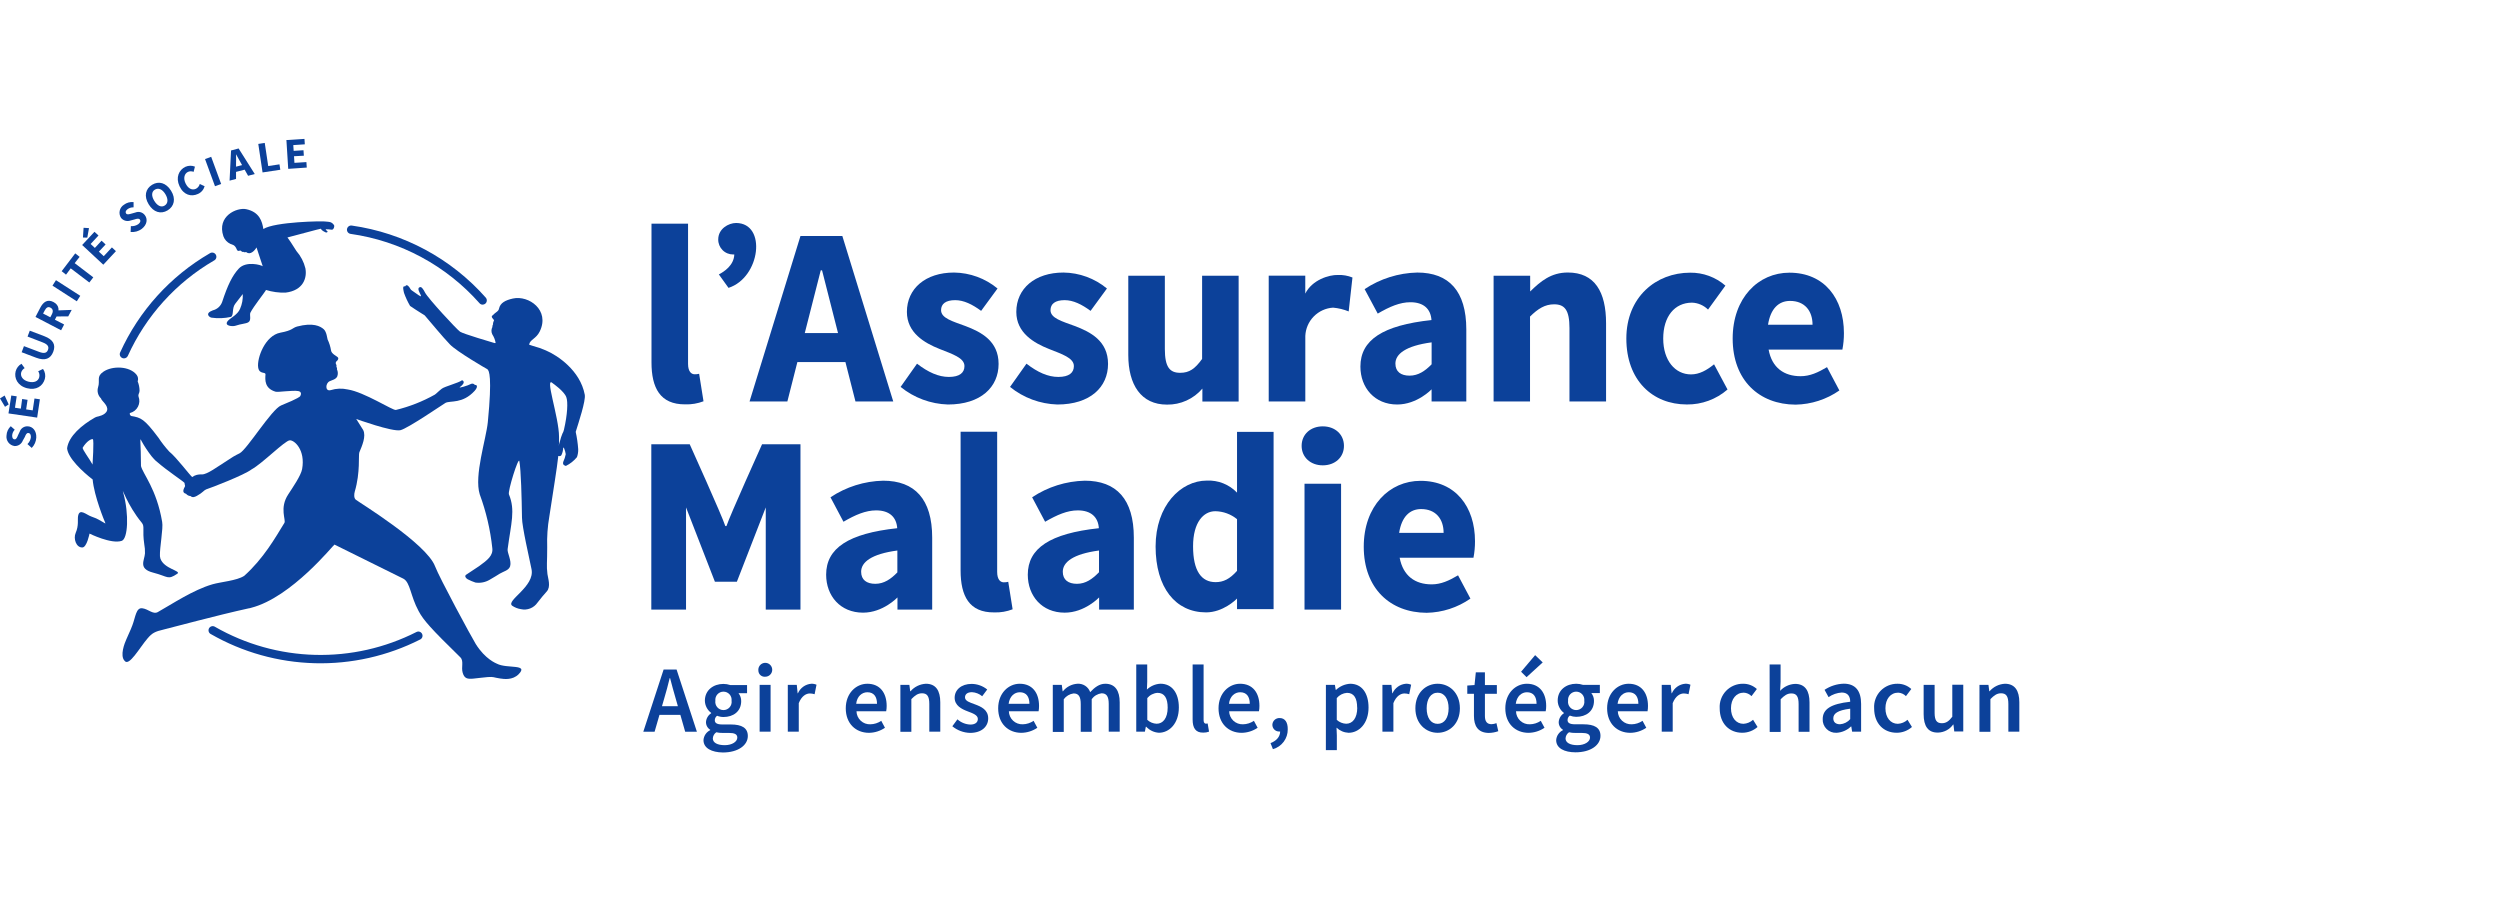 <svg width="216" height="78" viewBox="0 0 216 78" fill="none" xmlns="http://www.w3.org/2000/svg">
<g clip-path="url(#clip0_3683_89294)">
<path d="M82.996 49.29V37.304H86.155V49.413C86.155 50.105 86.455 50.312 86.725 50.312C86.856 50.316 86.986 50.301 87.112 50.267L87.49 52.643C86.985 52.839 86.445 52.931 85.903 52.912C83.737 52.933 82.996 51.492 82.996 49.29Z" fill="#0C419A"/>
<path d="M62.765 45.455C63.047 44.577 65.843 38.383 65.843 38.383H69.161V52.67H66.161V43.84L63.665 50.264H61.769L59.273 43.84V52.67H56.273V38.383H59.591C59.591 38.383 62.387 44.577 62.669 45.455H62.765Z" fill="#0C419A"/>
<path d="M88.801 49.652C88.801 47.363 90.727 46.09 94.942 45.637C94.879 44.684 94.276 44.097 93.118 44.097C92.218 44.097 91.333 44.481 90.298 45.08L89.176 42.965C90.526 42.066 92.105 41.57 93.727 41.532C96.454 41.532 97.963 43.12 97.963 46.452V52.67H94.963V51.618C94.963 51.618 93.724 52.934 91.99 52.934C90.019 52.934 88.801 51.486 88.801 49.652ZM94.954 49.464V47.564C92.707 47.864 91.825 48.574 91.825 49.398C91.825 50.099 92.299 50.441 93.049 50.441C93.799 50.441 94.378 50.033 94.939 49.455L94.954 49.464Z" fill="#0C419A"/>
<path d="M71.379 49.652C71.379 47.363 73.302 46.09 77.52 45.637C77.454 44.684 76.854 44.097 75.696 44.097C74.796 44.097 73.896 44.481 72.876 45.08L71.754 42.965C73.104 42.066 74.683 41.569 76.305 41.532C79.029 41.532 80.541 43.12 80.541 46.452V52.67H77.541V51.618C77.541 51.618 76.302 52.934 74.568 52.934C72.603 52.934 71.379 51.486 71.379 49.652ZM77.532 49.464V47.564C75.285 47.864 74.403 48.574 74.403 49.398C74.403 50.099 74.874 50.441 75.627 50.441C76.38 50.441 76.971 50.033 77.532 49.455V49.464Z" fill="#0C419A"/>
<path d="M106.879 37.313V42.563C106.543 42.213 106.136 41.939 105.685 41.76C105.235 41.58 104.75 41.5 104.266 41.523C102.022 41.523 99.844 43.672 99.844 47.217C99.844 50.761 101.557 52.91 104.206 52.91C105.658 52.91 106.777 51.828 106.879 51.711V52.631H110.038V37.313H106.879ZM105.028 50.297C103.804 50.297 103.081 49.335 103.081 47.202C103.081 45.131 103.981 44.169 105.001 44.169C105.686 44.18 106.348 44.422 106.879 44.855V49.323C106.243 50.036 105.7 50.297 105.028 50.297Z" fill="#0C419A"/>
<path d="M112.461 38.521C112.461 37.532 113.229 36.837 114.288 36.837C115.347 36.837 116.118 37.532 116.118 38.521C116.118 39.51 115.35 40.205 114.288 40.205C113.226 40.205 112.461 39.501 112.461 38.521ZM112.71 41.796H115.869V52.67H112.71V41.796Z" fill="#0C419A"/>
<path d="M117.828 47.238C117.828 43.708 120.054 41.544 122.73 41.544C125.766 41.544 127.44 43.795 127.44 46.764C127.442 47.242 127.398 47.718 127.308 48.187H120.93C121.23 49.767 122.274 50.489 123.696 50.489C124.503 50.489 125.196 50.168 125.976 49.707L127.044 51.72C125.933 52.493 124.618 52.92 123.264 52.946C120.111 52.934 117.828 50.836 117.828 47.238ZM124.728 46.039C124.728 44.84 124.05 43.983 122.787 43.983C121.791 43.983 121.098 44.664 120.885 46.039H124.728Z" fill="#0C419A"/>
<path d="M56.289 31.309V19.323H59.448V31.438C59.448 32.13 59.748 32.337 60.018 32.337C60.148 32.341 60.279 32.327 60.405 32.295L60.783 34.671C60.278 34.864 59.74 34.955 59.199 34.937C57.03 34.949 56.289 33.508 56.289 31.309Z" fill="#0C419A"/>
<path d="M73.045 31.285L73.912 34.685H77.176L72.778 20.39H69.16L64.762 34.685H68.029L68.893 31.285H73.045ZM69.532 28.779L70.912 23.359H71.026L72.406 28.779H69.532Z" fill="#0C419A"/>
<path d="M77.812 33.43L79.231 31.422C80.198 32.168 81.091 32.567 81.983 32.567C82.921 32.567 83.329 32.198 83.329 31.629C83.329 30.913 82.273 30.589 81.175 30.149C79.871 29.634 78.356 28.75 78.356 26.952C78.356 24.929 79.969 23.548 82.427 23.548C83.801 23.564 85.127 24.05 86.186 24.926L84.769 26.859C84.013 26.299 83.269 25.933 82.525 25.933C81.71 25.933 81.308 26.257 81.308 26.799C81.308 27.494 82.306 27.761 83.407 28.168C84.757 28.678 86.278 29.454 86.278 31.443C86.278 33.433 84.757 34.949 81.901 34.949C80.409 34.904 78.972 34.37 77.812 33.43Z" fill="#0C419A"/>
<path d="M87.266 33.43L88.688 31.422C89.651 32.168 90.545 32.567 91.436 32.567C92.378 32.567 92.783 32.198 92.783 31.629C92.783 30.913 91.727 30.589 90.629 30.149C89.324 29.634 87.809 28.75 87.809 26.952C87.809 24.929 89.423 23.548 91.883 23.548C93.256 23.564 94.581 24.051 95.639 24.926L94.226 26.859C93.467 26.299 92.726 25.933 91.982 25.933C91.166 25.933 90.764 26.257 90.764 26.799C90.764 27.494 91.76 27.761 92.864 28.168C94.211 28.678 95.735 29.454 95.735 31.443C95.735 33.433 94.211 34.949 91.355 34.949C89.862 34.903 88.425 34.37 87.266 33.43Z" fill="#0C419A"/>
<path d="M109.617 23.82H112.776V25.367C113.376 24.168 114.84 23.74 115.584 23.758C116.018 23.739 116.451 23.814 116.853 23.976L116.526 26.907C116.096 26.732 115.642 26.622 115.179 26.58C114.547 26.619 113.951 26.891 113.508 27.343C113.064 27.795 112.805 28.396 112.779 29.028V34.685H109.617V23.82Z" fill="#0C419A"/>
<path d="M129.047 23.821H132.206V25.184C133.106 24.306 134.006 23.545 135.464 23.545C137.783 23.545 138.764 25.214 138.764 27.932V34.685H135.602V28.348C135.602 26.784 135.188 26.293 134.276 26.293C133.484 26.293 132.887 26.67 132.194 27.35V34.685H129.047V23.821Z" fill="#0C419A"/>
<path d="M149.703 29.253C149.703 25.726 151.929 23.56 154.605 23.56C157.641 23.56 159.315 25.813 159.315 28.78C159.317 29.257 159.273 29.734 159.183 30.203H152.808C153.093 31.782 154.152 32.504 155.574 32.504C156.381 32.504 157.074 32.184 157.854 31.722L158.922 33.736C157.812 34.51 156.496 34.937 155.142 34.961C151.989 34.949 149.703 32.852 149.703 29.253ZM156.603 28.055C156.603 26.856 155.925 25.999 154.662 25.999C153.666 25.999 152.973 26.682 152.757 28.055H156.603Z" fill="#0C419A"/>
<path d="M117.539 31.671C117.539 29.379 119.462 28.105 123.68 27.653C123.614 26.7 123.014 26.113 121.856 26.113C120.956 26.113 120.056 26.496 119.036 27.096L117.902 24.98C119.252 24.081 120.831 23.584 122.453 23.548C125.177 23.548 126.689 25.136 126.689 28.468V34.685H123.689V33.637C123.689 33.637 122.45 34.949 120.716 34.949C118.772 34.949 117.539 33.502 117.539 31.671ZM123.692 31.476V29.58C121.445 29.879 120.563 30.592 120.563 31.413C120.563 32.114 121.034 32.456 121.787 32.456C122.54 32.456 123.131 32.049 123.692 31.476Z" fill="#0C419A"/>
<path d="M63.6 19.266C62.946 19.266 62.055 19.764 62.055 20.686C62.052 20.857 62.084 21.027 62.148 21.186C62.213 21.344 62.308 21.488 62.429 21.609C62.549 21.73 62.693 21.826 62.852 21.891C63.01 21.956 63.18 21.988 63.351 21.987C63.382 21.988 63.413 21.988 63.444 21.987C63.411 22.934 62.544 23.485 62.109 23.71L62.943 24.872C65.7 23.985 66.273 19.284 63.6 19.266Z" fill="#0C419A"/>
<path d="M103.862 23.821V31.012C103.244 31.869 102.761 32.211 101.966 32.211C101.066 32.211 100.643 31.719 100.643 30.155V23.821H97.484V30.668C97.484 33.241 98.585 34.964 100.832 34.958C101.412 34.967 101.986 34.847 102.514 34.607C103.042 34.368 103.511 34.015 103.886 33.574V34.695H107.018V23.821H103.862Z" fill="#0C419A"/>
<path d="M146.102 32.348C144.731 32.348 143.702 31.15 143.702 29.253C143.702 27.356 144.677 26.149 146.195 26.149C146.714 26.169 147.206 26.383 147.575 26.748L149.075 24.678C148.231 23.944 147.146 23.546 146.027 23.56C143.084 23.56 140.516 25.657 140.516 29.253C140.516 32.849 142.769 34.946 145.745 34.946C147.035 34.961 148.286 34.5 149.258 33.652L148.094 31.476C147.461 31.992 146.825 32.348 146.102 32.348Z" fill="#0C419A"/>
<path d="M57.337 57.845H58.456L60.211 63.22H59.2L58.381 60.359C58.21 59.789 58.051 59.178 57.895 58.588H57.862C57.712 59.187 57.562 59.786 57.385 60.359L56.557 63.22H55.582L57.337 57.845ZM56.62 61.015H59.155V61.764H56.62V61.015Z" fill="#0C419A"/>
<path d="M60.781 63.948C60.793 63.766 60.853 63.59 60.955 63.438C61.057 63.287 61.198 63.165 61.363 63.086V63.053C61.248 62.982 61.154 62.883 61.09 62.764C61.026 62.646 60.994 62.513 60.997 62.378C61.008 62.227 61.054 62.08 61.132 61.95C61.209 61.819 61.316 61.708 61.444 61.626V61.593C61.28 61.471 61.145 61.312 61.051 61.13C60.957 60.948 60.906 60.747 60.901 60.542C60.901 59.616 61.654 59.091 62.5 59.091C62.704 59.091 62.907 59.124 63.1 59.19H64.546V59.894H63.808C63.961 60.087 64.043 60.326 64.039 60.572C64.039 61.47 63.358 61.95 62.503 61.95C62.316 61.948 62.131 61.912 61.957 61.842C61.895 61.885 61.845 61.943 61.81 62.011C61.776 62.078 61.758 62.153 61.759 62.228C61.759 62.456 61.924 62.594 62.413 62.594H63.133C64.099 62.594 64.612 62.894 64.612 63.592C64.612 64.386 63.775 65.015 62.455 65.015C61.501 65 60.781 64.653 60.781 63.948ZM63.703 63.73C63.703 63.43 63.454 63.325 62.989 63.325H62.437C62.252 63.33 62.068 63.311 61.888 63.268C61.8 63.327 61.727 63.407 61.675 63.499C61.622 63.592 61.593 63.695 61.588 63.802C61.588 64.17 61.984 64.383 62.62 64.383C63.256 64.383 63.703 64.077 63.703 63.73ZM63.208 60.542C63.219 60.443 63.21 60.343 63.18 60.249C63.15 60.154 63.1 60.067 63.034 59.993C62.968 59.919 62.886 59.86 62.796 59.819C62.705 59.779 62.607 59.758 62.508 59.758C62.408 59.758 62.31 59.779 62.22 59.819C62.129 59.86 62.048 59.919 61.982 59.993C61.916 60.067 61.866 60.154 61.836 60.249C61.806 60.343 61.796 60.443 61.807 60.542C61.792 60.642 61.8 60.745 61.828 60.842C61.856 60.94 61.906 61.03 61.972 61.106C62.038 61.183 62.121 61.245 62.213 61.287C62.306 61.33 62.406 61.351 62.508 61.351C62.609 61.351 62.71 61.33 62.802 61.287C62.895 61.245 62.977 61.183 63.044 61.106C63.11 61.03 63.159 60.94 63.188 60.842C63.216 60.745 63.223 60.642 63.208 60.542Z" fill="#0C419A"/>
<path d="M65.523 57.935C65.51 57.814 65.533 57.693 65.591 57.586C65.648 57.479 65.736 57.392 65.844 57.336C65.952 57.281 66.074 57.259 66.195 57.274C66.315 57.289 66.428 57.341 66.518 57.421C66.609 57.502 66.673 57.608 66.702 57.725C66.731 57.843 66.724 57.967 66.681 58.08C66.638 58.194 66.562 58.291 66.462 58.361C66.363 58.43 66.245 58.467 66.123 58.468C66.048 58.477 65.972 58.469 65.9 58.446C65.827 58.423 65.761 58.385 65.704 58.335C65.648 58.285 65.602 58.223 65.571 58.154C65.54 58.085 65.523 58.01 65.523 57.935ZM65.631 59.175H66.579V63.214H65.631V59.175Z" fill="#0C419A"/>
<path d="M68.066 59.175H68.843L68.915 59.897H68.942C69.042 59.669 69.201 59.473 69.403 59.328C69.606 59.184 69.844 59.096 70.091 59.076C70.248 59.068 70.404 59.097 70.547 59.16L70.382 59.981C70.249 59.938 70.109 59.916 69.968 59.915C69.647 59.915 69.257 60.137 69.014 60.751V63.214H68.066V59.175Z" fill="#0C419A"/>
<path d="M73.074 61.198C73.074 59.885 73.974 59.076 74.937 59.076C76.032 59.076 76.608 59.867 76.608 60.994C76.609 61.149 76.595 61.303 76.566 61.455H74.001C74.004 61.608 74.038 61.759 74.1 61.899C74.163 62.039 74.252 62.165 74.364 62.27C74.476 62.374 74.608 62.456 74.751 62.509C74.895 62.562 75.048 62.586 75.201 62.579C75.537 62.573 75.863 62.469 76.14 62.279L76.461 62.879C76.053 63.158 75.57 63.311 75.075 63.316C73.95 63.313 73.074 62.531 73.074 61.198ZM75.774 60.811C75.774 60.188 75.495 59.81 74.943 59.81C74.472 59.81 74.043 60.164 73.974 60.811H75.774Z" fill="#0C419A"/>
<path d="M77.793 59.175H78.57L78.642 59.723H78.669C78.835 59.532 79.038 59.376 79.266 59.265C79.494 59.154 79.742 59.09 79.995 59.076C80.862 59.076 81.24 59.675 81.24 60.682V63.214H80.292V60.817C80.292 60.152 80.1 59.9 79.662 59.9C79.308 59.9 79.062 60.077 78.741 60.404V63.226H77.793V59.175Z" fill="#0C419A"/>
<path d="M82.281 62.749L82.722 62.15C83.03 62.427 83.425 62.587 83.838 62.603C84.279 62.603 84.486 62.396 84.486 62.117C84.486 61.779 84.048 61.629 83.616 61.464C83.085 61.266 82.482 60.961 82.482 60.286C82.482 59.612 83.046 59.088 83.952 59.088C84.442 59.094 84.916 59.265 85.296 59.573L84.861 60.155C84.612 59.945 84.302 59.822 83.976 59.804C83.568 59.804 83.376 59.996 83.376 60.251C83.376 60.568 83.784 60.691 84.222 60.85C84.768 61.053 85.38 61.314 85.38 62.069C85.38 62.761 84.831 63.322 83.811 63.322C83.252 63.307 82.713 63.105 82.281 62.749Z" fill="#0C419A"/>
<path d="M86.242 61.198C86.242 59.885 87.142 59.076 88.105 59.076C89.197 59.076 89.773 59.867 89.773 60.994C89.774 61.148 89.761 61.303 89.734 61.455H87.166C87.17 61.608 87.204 61.759 87.266 61.899C87.329 62.038 87.418 62.164 87.53 62.269C87.642 62.373 87.773 62.455 87.917 62.508C88.06 62.561 88.213 62.585 88.366 62.579C88.701 62.573 89.026 62.469 89.302 62.279L89.626 62.879C89.218 63.158 88.735 63.31 88.24 63.316C87.118 63.313 86.242 62.531 86.242 61.198ZM88.942 60.811C88.942 60.188 88.666 59.81 88.114 59.81C87.643 59.81 87.229 60.164 87.145 60.811H88.942Z" fill="#0C419A"/>
<path d="M90.961 59.175H91.738L91.81 59.727H91.837C91.987 59.538 92.175 59.383 92.388 59.271C92.601 59.159 92.836 59.093 93.076 59.076C93.316 59.057 93.556 59.117 93.758 59.249C93.96 59.38 94.112 59.574 94.192 59.801C94.579 59.391 94.981 59.076 95.494 59.076C96.346 59.076 96.742 59.676 96.742 60.682V63.214H95.794V60.817C95.794 60.152 95.596 59.9 95.17 59.9C95.002 59.923 94.841 59.979 94.695 60.066C94.55 60.152 94.424 60.267 94.324 60.404V63.226H93.376V60.829C93.376 60.164 93.178 59.912 92.755 59.912C92.587 59.935 92.426 59.991 92.281 60.078C92.135 60.164 92.009 60.279 91.909 60.416V63.238H90.961V59.175Z" fill="#0C419A"/>
<path d="M99.033 62.789H99L98.919 63.214H98.172V57.407H99.12V58.905L99.093 59.577C99.41 59.276 99.823 59.097 100.26 59.073C101.271 59.073 101.853 59.882 101.853 61.126C101.853 62.51 101.028 63.31 100.128 63.31C99.709 63.284 99.317 63.097 99.033 62.789ZM100.887 61.144C100.887 60.338 100.623 59.861 100.008 59.861C99.838 59.873 99.672 59.92 99.521 59.997C99.369 60.075 99.235 60.183 99.126 60.314V62.195C99.346 62.401 99.632 62.52 99.933 62.531C100.473 62.531 100.887 62.058 100.887 61.141V61.144Z" fill="#0C419A"/>
<path d="M103.043 62.175V57.407H103.991V62.225C103.991 62.456 104.096 62.525 104.195 62.525C104.245 62.526 104.294 62.52 104.342 62.507L104.462 63.214C104.302 63.275 104.132 63.303 103.961 63.298C103.289 63.313 103.043 62.879 103.043 62.175Z" fill="#0C419A"/>
<path d="M105.281 61.198C105.281 59.885 106.181 59.076 107.144 59.076C108.239 59.076 108.815 59.867 108.815 60.994C108.816 61.149 108.802 61.303 108.773 61.455H106.199C106.202 61.608 106.236 61.759 106.298 61.899C106.361 62.039 106.45 62.165 106.562 62.27C106.674 62.374 106.806 62.456 106.949 62.509C107.093 62.562 107.246 62.586 107.399 62.579C107.735 62.573 108.061 62.469 108.338 62.279L108.659 62.879C108.251 63.158 107.768 63.311 107.273 63.316C106.157 63.313 105.281 62.531 105.281 61.198ZM107.981 60.811C107.981 60.188 107.705 59.81 107.153 59.81C106.682 59.81 106.253 60.164 106.184 60.811H107.981Z" fill="#0C419A"/>
<path d="M110.565 62.039C110.485 62.035 110.405 62.047 110.33 62.074C110.254 62.101 110.185 62.142 110.126 62.197C110.067 62.251 110.02 62.316 109.986 62.389C109.953 62.462 109.935 62.541 109.932 62.621C109.932 62.699 109.947 62.776 109.977 62.849C110.007 62.921 110.051 62.986 110.107 63.04C110.163 63.095 110.23 63.137 110.303 63.165C110.376 63.193 110.454 63.205 110.532 63.202H110.604C110.604 63.634 110.304 64.002 109.773 64.206L109.98 64.727C110.352 64.623 110.679 64.399 110.911 64.09C111.142 63.781 111.265 63.405 111.261 63.019C111.273 62.396 111.015 62.039 110.565 62.039Z" fill="#0C419A"/>
<path d="M114.558 59.175H115.335L115.407 59.606H115.434C115.765 59.293 116.196 59.105 116.652 59.076C117.663 59.076 118.242 59.885 118.242 61.132C118.242 62.513 117.414 63.313 116.517 63.313C116.128 63.295 115.758 63.138 115.476 62.87L115.503 63.538V64.811H114.555L114.558 59.175ZM117.258 61.144C117.258 60.338 116.994 59.861 116.379 59.861C116.209 59.874 116.043 59.921 115.892 59.998C115.74 60.076 115.606 60.183 115.497 60.314V62.195C115.718 62.4 116.005 62.519 116.307 62.531C116.856 62.531 117.267 62.058 117.267 61.141L117.258 61.144Z" fill="#0C419A"/>
<path d="M119.441 59.175H120.218L120.29 59.897H120.317C120.417 59.669 120.576 59.473 120.779 59.328C120.981 59.184 121.219 59.097 121.466 59.076C121.623 59.068 121.779 59.097 121.922 59.16L121.757 59.981C121.624 59.938 121.484 59.916 121.343 59.915C121.022 59.915 120.632 60.137 120.389 60.751V63.214H119.441V59.175Z" fill="#0C419A"/>
<path d="M122.289 61.198C122.289 59.852 123.204 59.076 124.212 59.076C125.22 59.076 126.135 59.852 126.135 61.198C126.135 62.543 125.22 63.313 124.212 63.313C123.204 63.313 122.289 62.537 122.289 61.198ZM125.16 61.198C125.16 60.389 124.803 59.849 124.212 59.849C123.621 59.849 123.264 60.389 123.264 61.198C123.264 62.007 123.618 62.54 124.212 62.54C124.806 62.54 125.16 62.007 125.16 61.198Z" fill="#0C419A"/>
<path d="M127.349 61.854V59.942H126.773V59.232L127.4 59.187L127.511 58.087H128.297V59.187H129.329V59.942H128.297V61.863C128.297 62.339 128.483 62.57 128.87 62.57C129.015 62.564 129.158 62.533 129.293 62.48L129.452 63.175C129.188 63.271 128.909 63.321 128.627 63.325C127.694 63.313 127.349 62.723 127.349 61.854Z" fill="#0C419A"/>
<path d="M130.059 61.197C130.059 59.885 130.959 59.076 131.922 59.076C133.014 59.076 133.59 59.867 133.59 60.994C133.592 61.149 133.578 61.303 133.548 61.455H130.983C130.986 61.608 131.019 61.759 131.082 61.899C131.144 62.039 131.234 62.165 131.346 62.27C131.457 62.374 131.589 62.456 131.733 62.509C131.877 62.562 132.029 62.586 132.183 62.579C132.518 62.573 132.845 62.469 133.122 62.279L133.446 62.878C133.037 63.158 132.555 63.31 132.06 63.316C130.935 63.313 130.059 62.531 130.059 61.197ZM132.759 60.811C132.759 60.188 132.483 59.81 131.928 59.81C131.46 59.81 131.043 60.164 130.962 60.811H132.759ZM131.421 58.039L132.636 56.604L133.29 57.233L131.895 58.507L131.421 58.039Z" fill="#0C419A"/>
<path d="M134.453 63.948C134.465 63.766 134.526 63.589 134.629 63.438C134.732 63.286 134.873 63.164 135.038 63.085V63.052C134.923 62.982 134.828 62.883 134.764 62.765C134.7 62.646 134.668 62.513 134.672 62.378C134.683 62.227 134.729 62.08 134.807 61.949C134.884 61.819 134.991 61.708 135.119 61.626V61.593C134.954 61.468 134.82 61.307 134.728 61.122C134.635 60.937 134.586 60.733 134.585 60.526C134.585 59.6 135.335 59.076 136.181 59.076C136.385 59.076 136.588 59.11 136.781 59.175H138.227V59.879H137.489C137.642 60.072 137.724 60.311 137.72 60.556C137.72 61.455 137.039 61.935 136.181 61.935C135.994 61.932 135.809 61.896 135.635 61.827C135.574 61.871 135.524 61.929 135.489 61.996C135.455 62.063 135.437 62.138 135.437 62.213C135.437 62.441 135.602 62.579 136.094 62.579H136.802C137.768 62.579 138.281 62.879 138.281 63.577C138.281 64.371 137.444 65 136.124 65C135.173 65 134.453 64.652 134.453 63.948ZM137.378 63.73C137.378 63.43 137.126 63.325 136.664 63.325H136.109C135.925 63.33 135.742 63.311 135.563 63.268C135.475 63.327 135.401 63.406 135.349 63.499C135.297 63.592 135.268 63.695 135.263 63.801C135.263 64.17 135.659 64.383 136.292 64.383C136.925 64.383 137.378 64.077 137.378 63.73ZM136.883 60.541C136.894 60.443 136.885 60.343 136.854 60.249C136.824 60.154 136.775 60.067 136.708 59.993C136.642 59.919 136.561 59.86 136.471 59.819C136.38 59.779 136.282 59.758 136.183 59.758C136.083 59.758 135.985 59.779 135.895 59.819C135.804 59.86 135.723 59.919 135.657 59.993C135.591 60.067 135.541 60.154 135.511 60.249C135.481 60.343 135.471 60.443 135.482 60.541C135.467 60.642 135.474 60.744 135.503 60.842C135.531 60.939 135.58 61.029 135.647 61.106C135.713 61.183 135.796 61.245 135.888 61.287C135.98 61.329 136.081 61.351 136.183 61.351C136.284 61.351 136.385 61.329 136.477 61.287C136.57 61.245 136.652 61.183 136.718 61.106C136.785 61.029 136.834 60.939 136.862 60.842C136.891 60.744 136.898 60.642 136.883 60.541Z" fill="#0C419A"/>
<path d="M138.855 61.198C138.855 59.885 139.755 59.076 140.718 59.076C141.81 59.076 142.386 59.867 142.386 60.994C142.388 61.148 142.375 61.303 142.347 61.455H139.779C139.783 61.608 139.817 61.759 139.879 61.899C139.942 62.038 140.032 62.164 140.143 62.269C140.255 62.373 140.387 62.455 140.53 62.508C140.674 62.561 140.826 62.585 140.979 62.579C141.314 62.573 141.64 62.469 141.915 62.279L142.239 62.879C141.831 63.158 141.349 63.311 140.853 63.316C139.731 63.313 138.855 62.531 138.855 61.198ZM141.555 60.811C141.555 60.188 141.279 59.81 140.727 59.81C140.256 59.81 139.842 60.164 139.758 60.811H141.555Z" fill="#0C419A"/>
<path d="M143.574 59.175H144.351L144.423 59.897H144.45C144.55 59.669 144.709 59.473 144.912 59.328C145.114 59.184 145.351 59.097 145.599 59.076C145.756 59.068 145.912 59.097 146.055 59.16L145.89 59.981C145.756 59.938 145.617 59.916 145.476 59.915C145.155 59.915 144.765 60.137 144.522 60.751V63.214H143.574V59.175Z" fill="#0C419A"/>
<path d="M148.582 61.197C148.565 60.922 148.604 60.647 148.699 60.388C148.793 60.129 148.941 59.892 149.131 59.693C149.322 59.494 149.551 59.336 149.806 59.23C150.06 59.124 150.334 59.071 150.61 59.076C151.048 59.073 151.47 59.236 151.792 59.531L151.33 60.146C151.154 59.964 150.914 59.857 150.661 59.846C150.007 59.846 149.557 60.385 149.557 61.194C149.557 62.003 150.001 62.537 150.631 62.537C150.941 62.522 151.236 62.399 151.465 62.189L151.852 62.812C151.488 63.133 151.018 63.31 150.532 63.31C149.428 63.313 148.582 62.537 148.582 61.197Z" fill="#0C419A"/>
<path d="M152.895 57.407H153.843V58.905L153.804 59.688C154.138 59.324 154.603 59.109 155.097 59.088C155.964 59.088 156.342 59.688 156.342 60.694V63.226H155.4V60.829C155.4 60.164 155.211 59.912 154.773 59.912C154.416 59.912 154.173 60.089 153.849 60.416V63.238H152.901L152.895 57.407Z" fill="#0C419A"/>
<path d="M157.482 62.13C157.482 61.264 158.199 60.814 159.858 60.631C159.858 60.197 159.672 59.834 159.126 59.834C158.717 59.86 158.324 59.998 157.989 60.233L157.641 59.601C158.133 59.272 158.708 59.088 159.3 59.07C160.311 59.07 160.8 59.694 160.8 60.817V63.214H160.023L159.951 62.768H159.924C159.586 63.095 159.14 63.289 158.67 63.313C158.512 63.321 158.354 63.295 158.207 63.239C158.059 63.182 157.925 63.095 157.814 62.984C157.702 62.872 157.614 62.739 157.557 62.592C157.5 62.445 157.474 62.287 157.482 62.13ZM159.858 62.13V61.231C158.763 61.368 158.397 61.656 158.397 62.064C158.397 62.42 158.64 62.576 158.979 62.576C159.147 62.564 159.312 62.518 159.463 62.442C159.614 62.366 159.748 62.261 159.858 62.133V62.13Z" fill="#0C419A"/>
<path d="M161.926 61.197C161.908 60.922 161.948 60.647 162.043 60.388C162.137 60.129 162.284 59.892 162.475 59.693C162.665 59.494 162.895 59.336 163.15 59.23C163.404 59.124 163.678 59.071 163.954 59.076C164.391 59.073 164.814 59.236 165.136 59.531L164.674 60.146C164.496 59.964 164.256 59.857 164.002 59.846C163.351 59.846 162.901 60.385 162.901 61.194C162.901 62.003 163.345 62.537 163.972 62.537C164.283 62.522 164.579 62.399 164.809 62.189L165.193 62.812C164.829 63.133 164.361 63.31 163.876 63.31C162.772 63.313 161.926 62.537 161.926 61.197Z" fill="#0C419A"/>
<path d="M166.203 61.707V59.175H167.151V61.587C167.151 62.249 167.34 62.486 167.778 62.486C168.135 62.486 168.378 62.321 168.678 61.926V59.16H169.626V63.199H168.849L168.777 62.6H168.75C168.602 62.809 168.408 62.981 168.182 63.102C167.956 63.222 167.704 63.289 167.448 63.295C166.575 63.313 166.203 62.726 166.203 61.707Z" fill="#0C419A"/>
<path d="M171.026 59.175H171.803L171.875 59.723H171.899C172.065 59.532 172.268 59.375 172.496 59.264C172.724 59.153 172.972 59.089 173.225 59.076C174.089 59.076 174.47 59.675 174.47 60.682V63.214H173.522V60.817C173.522 60.152 173.33 59.9 172.892 59.9C172.538 59.9 172.292 60.077 171.971 60.404V63.226H171.023L171.026 59.175Z" fill="#0C419A"/>
<path d="M2.742 38.701L2.37 38.368C2.538 38.211 2.644 37.998 2.67 37.769C2.67 37.535 2.592 37.416 2.445 37.41C2.298 37.404 2.232 37.541 2.145 37.754L1.968 38.069C1.914 38.21 1.818 38.332 1.692 38.416C1.566 38.5 1.417 38.543 1.266 38.539C1.158 38.526 1.055 38.491 0.961 38.438C0.867 38.384 0.785 38.312 0.72 38.226C0.654 38.14 0.607 38.041 0.58 37.937C0.553 37.832 0.548 37.723 0.564 37.616C0.577 37.315 0.709 37.031 0.93 36.825L1.272 37.125C1.14 37.263 1.061 37.444 1.05 37.634C1.05 37.829 1.116 37.955 1.26 37.961C1.404 37.967 1.476 37.808 1.56 37.595L1.704 37.296C1.753 37.152 1.849 37.029 1.976 36.945C2.103 36.862 2.254 36.823 2.406 36.834C2.82 36.852 3.162 37.215 3.135 37.808C3.117 38.144 2.977 38.461 2.742 38.701Z" fill="#0C419A"/>
<path d="M0.432 35.147L0 34.422L0.402 34.173L0.75 34.943L0.432 35.147ZM0.732 35.719L0.975 34.173L1.443 34.242L1.293 35.228L1.8 35.306L1.914 34.473L2.382 34.545L2.259 35.372L2.826 35.456L2.979 34.431L3.447 34.5L3.21 36.082L0.732 35.719Z" fill="#0C419A"/>
<path d="M2.331 33.541C1.527 33.337 1.2 32.675 1.353 32.076C1.39 31.94 1.453 31.813 1.539 31.702C1.625 31.591 1.732 31.498 1.854 31.429L2.13 31.806C2.058 31.846 1.994 31.9 1.942 31.965C1.891 32.03 1.853 32.104 1.83 32.184C1.746 32.513 1.971 32.852 2.454 32.975C2.937 33.098 3.3 32.945 3.39 32.591C3.411 32.504 3.414 32.413 3.399 32.324C3.383 32.236 3.35 32.151 3.3 32.076L3.717 31.875C3.806 32 3.866 32.143 3.893 32.294C3.92 32.444 3.913 32.599 3.873 32.747C3.702 33.346 3.144 33.751 2.331 33.541Z" fill="#0C419A"/>
<path d="M3.122 30.907L1.871 30.434L2.069 29.906L3.377 30.401C3.833 30.574 4.046 30.491 4.145 30.23C4.244 29.969 4.145 29.756 3.686 29.583L2.381 29.079L2.573 28.57L3.827 29.046C4.61 29.346 4.829 29.789 4.601 30.392C4.373 30.994 3.902 31.204 3.122 30.907Z" fill="#0C419A"/>
<path d="M3.066 27.383L3.48 26.586C3.726 26.119 4.08 25.816 4.614 26.092C5.148 26.367 5.142 26.853 4.899 27.323L4.743 27.623L5.541 28.037L5.28 28.537L3.066 27.383ZM4.479 27.159C4.617 26.895 4.578 26.694 4.359 26.58C4.14 26.466 3.993 26.58 3.858 26.835L3.723 27.09L4.347 27.413L4.479 27.159ZM4.719 27.344L4.578 26.835L6.195 26.775L5.895 27.335L4.719 27.344Z" fill="#0C419A"/>
<path d="M4.535 24.68L4.835 24.207L6.935 25.558L6.635 26.032L4.535 24.68Z" fill="#0C419A"/>
<path d="M6.111 23.186L5.703 23.731L5.328 23.431L6.501 21.891L6.879 22.191L6.453 22.736L8.061 23.962L7.719 24.408L6.111 23.186Z" fill="#0C419A"/>
<path d="M7.098 21.169L8.163 20.027L8.511 20.348L7.83 21.079L8.196 21.421L8.775 20.797L9.123 21.121L8.541 21.744L8.964 22.134L9.669 21.376L10.017 21.699L8.925 22.871L7.098 21.169ZM7.167 20.522L7.221 19.68L7.689 19.71L7.542 20.531L7.167 20.522Z" fill="#0C419A"/>
<path d="M11.286 20.042L11.307 19.539C11.534 19.557 11.761 19.497 11.949 19.368C12.138 19.224 12.171 19.068 12.081 18.963C11.991 18.858 11.841 18.889 11.613 18.963L11.274 19.053C11.131 19.105 10.976 19.11 10.829 19.069C10.683 19.029 10.553 18.943 10.458 18.826C10.398 18.735 10.358 18.634 10.338 18.528C10.318 18.422 10.32 18.313 10.343 18.208C10.366 18.102 10.409 18.002 10.471 17.914C10.533 17.826 10.612 17.75 10.704 17.693C10.942 17.511 11.242 17.428 11.541 17.462V17.915C11.351 17.906 11.164 17.964 11.013 18.079C10.86 18.196 10.812 18.337 10.899 18.451C10.986 18.565 11.154 18.514 11.379 18.451L11.709 18.358C11.85 18.302 12.006 18.294 12.152 18.337C12.299 18.379 12.426 18.469 12.516 18.592C12.771 18.919 12.717 19.413 12.249 19.775C11.973 19.982 11.629 20.078 11.286 20.042Z" fill="#0C419A"/>
<path d="M12.843 17.648C12.42 16.95 12.573 16.312 13.143 15.964C13.713 15.617 14.343 15.784 14.778 16.476C15.213 17.169 15.057 17.831 14.478 18.178C13.899 18.526 13.263 18.346 12.843 17.648ZM14.289 16.776C14.031 16.348 13.689 16.207 13.389 16.381C13.089 16.554 13.065 16.92 13.326 17.348C13.587 17.777 13.926 17.948 14.226 17.762C14.526 17.576 14.547 17.204 14.289 16.776Z" fill="#0C419A"/>
<path d="M15.511 16.09C15.16 15.341 15.454 14.676 16.027 14.409C16.155 14.353 16.294 14.322 16.434 14.32C16.574 14.318 16.713 14.344 16.843 14.397L16.726 14.85C16.65 14.816 16.568 14.799 16.485 14.799C16.401 14.799 16.319 14.816 16.243 14.85C15.943 14.993 15.814 15.38 16.027 15.832C16.24 16.285 16.585 16.468 16.927 16.312C17.009 16.27 17.081 16.211 17.138 16.139C17.196 16.067 17.237 15.984 17.26 15.895L17.68 16.09C17.639 16.237 17.566 16.374 17.466 16.489C17.366 16.605 17.241 16.697 17.101 16.758C16.528 17.025 15.865 16.851 15.511 16.09Z" fill="#0C419A"/>
<path d="M17.715 13.744L18.246 13.549L19.107 15.896L18.576 16.09L17.715 13.744Z" fill="#0C419A"/>
<path d="M19.962 13.001L20.616 12.827L22.011 15.036L21.435 15.188L20.796 14.053C20.664 13.831 20.523 13.561 20.394 13.328C20.394 13.6 20.412 13.897 20.394 14.158V15.461L19.836 15.608L19.962 13.001ZM20.079 14.481L21.24 14.181L21.351 14.604L20.19 14.904L20.079 14.481Z" fill="#0C419A"/>
<path d="M22.316 12.435L22.874 12.348L23.174 14.346L24.146 14.199L24.218 14.667L22.685 14.898L22.316 12.435Z" fill="#0C419A"/>
<path d="M24.746 12.099L26.306 12L26.336 12.47L25.34 12.536L25.373 13.034L26.222 12.98L26.252 13.453L25.403 13.498L25.439 14.07L26.474 14.005L26.504 14.478L24.902 14.589L24.746 12.099Z" fill="#0C419A"/>
<path d="M28.829 19.41C28.781 19.341 28.718 19.283 28.645 19.241C28.572 19.199 28.491 19.174 28.406 19.167L28.127 19.14C27.932 19.086 23.738 19.155 22.754 19.788C22.649 19.122 22.421 18.319 21.272 18.073C20.462 17.903 18.716 18.673 19.301 20.414C19.353 20.557 19.433 20.689 19.536 20.802C19.639 20.914 19.763 21.005 19.901 21.07C20.051 21.148 20.288 21.112 20.465 21.567C20.516 21.702 20.615 21.687 20.702 21.66C20.789 21.633 20.783 21.645 20.888 21.732C20.908 21.751 20.933 21.764 20.959 21.769C20.986 21.774 21.014 21.77 21.038 21.759C21.051 21.771 21.066 21.781 21.083 21.787C21.099 21.793 21.117 21.796 21.134 21.795C21.176 21.795 21.272 21.765 21.296 21.795C21.629 22.062 22.016 21.642 22.163 21.378L22.7 23.006C22.571 22.895 21.251 22.514 20.618 23.221C20.066 23.821 19.664 24.657 19.199 26.074C19.137 26.255 19.03 26.418 18.888 26.548C18.746 26.677 18.573 26.769 18.386 26.814C17.666 27.078 18.086 27.413 18.269 27.446C18.83 27.526 19.4 27.503 19.952 27.38C20.219 27.248 20.021 26.634 20.318 26.254L20.975 25.406C20.999 25.844 20.919 26.281 20.741 26.682C20.525 27.209 19.868 27.488 19.673 27.74C19.328 28.183 20.12 28.219 20.33 28.147C20.855 27.968 21.23 27.977 21.449 27.848C21.749 27.674 21.536 27.203 21.635 27.012C21.905 26.478 22.835 25.313 22.94 25.127C22.955 25.103 22.968 25.078 22.979 25.052C23.526 25.223 24.096 25.301 24.668 25.283C26.201 25.1 26.543 24.018 26.387 23.185C26.253 22.631 25.986 22.117 25.61 21.687C25.199 21.034 24.971 20.689 24.836 20.516C25.277 20.411 27.716 19.739 27.725 19.761C27.818 19.958 28.025 20.003 28.097 20.06C28.256 20.147 28.346 20.012 28.283 19.973C28.218 19.935 28.165 19.878 28.133 19.808C28.311 19.807 28.489 19.82 28.664 19.847C28.835 19.871 28.949 19.491 28.829 19.41Z" fill="#0C419A"/>
<path fill-rule="evenodd" clip-rule="evenodd" d="M50.524 34.104C50.131 32.007 48.169 30.703 47.158 30.275C46.8 30.117 46.429 29.989 46.051 29.891L45.715 29.78C45.787 29.325 46.315 29.289 46.633 28.639C47.533 26.793 45.685 25.492 44.317 25.792C43.672 25.936 43.222 26.167 43.117 26.658C43.063 26.925 42.856 26.934 42.517 27.287C42.409 27.401 42.649 27.587 42.688 27.665C42.688 27.686 42.628 27.785 42.604 27.896C42.58 28.006 42.604 27.988 42.604 28.003C42.56 28.083 42.537 28.173 42.538 28.264C42.488 28.362 42.462 28.47 42.462 28.58C42.462 28.69 42.488 28.798 42.538 28.896C42.675 29.108 42.77 29.344 42.817 29.591C42.817 29.648 42.817 29.678 42.565 29.591C42.502 29.573 40.027 28.845 39.751 28.66C39.475 28.474 36.991 25.795 36.721 25.274C36.574 24.974 36.421 24.797 36.34 24.803C35.761 24.839 36.76 25.882 36.199 25.525C36.055 25.433 35.623 25.13 35.599 25.106C35.491 25.019 35.518 25.061 35.44 24.935C35.394 24.842 35.329 24.758 35.251 24.689C35.188 24.645 35.149 24.633 35.104 24.645C35.059 24.657 35.029 24.731 35.008 24.737C34.975 24.734 34.942 24.734 34.909 24.737C34.765 24.773 34.873 25.142 34.909 25.313C35.048 25.701 35.223 26.076 35.431 26.433C36.058 26.865 36.676 27.227 36.697 27.251C37.372 28.033 38.164 29.013 38.872 29.756C39.436 30.356 42.01 31.854 42.097 31.893C42.265 31.995 42.532 32.543 42.148 36.468C42.004 37.945 40.948 41.086 41.449 42.71C42.001 44.208 42.366 45.769 42.535 47.357C42.619 48.001 42.118 48.391 41.401 48.909C41.122 49.113 40.336 49.598 40.255 49.67C40.123 49.79 40.255 49.97 40.417 50.054C40.63 50.164 40.852 50.257 41.08 50.333C41.501 50.395 41.931 50.311 42.298 50.096C42.82 49.796 42.868 49.754 43.174 49.568C43.528 49.356 43.954 49.287 44.074 48.927C44.221 48.448 43.816 47.762 43.858 47.45C44.158 45.203 44.539 44.091 43.972 42.713C43.858 42.437 44.794 39.435 44.872 39.839C45.016 40.63 45.073 42.982 45.1 44.732C45.1 45.496 45.727 48.211 45.925 49.185C46.225 50.683 43.69 51.882 44.248 52.331C44.474 52.486 44.733 52.588 45.004 52.631C45.273 52.692 45.553 52.671 45.81 52.569C46.066 52.468 46.286 52.292 46.441 52.064C46.981 51.393 46.816 51.579 47.242 51.1C47.611 50.686 47.347 49.973 47.299 49.601C47.203 48.837 47.284 48.636 47.278 47.264C47.249 46.383 47.31 45.502 47.461 44.633C47.86 42.002 48.106 40.573 48.229 39.456V39.393C48.229 39.393 48.421 39.462 48.505 39.324C48.596 39.136 48.648 38.933 48.658 38.724C48.691 38.578 48.751 38.766 48.751 38.766C48.812 38.92 48.855 39.08 48.88 39.243C48.838 39.467 48.767 39.684 48.67 39.89C48.568 40.19 48.826 40.232 48.892 40.256C49.261 40.075 49.588 39.816 49.849 39.498C49.928 39.278 49.965 39.045 49.957 38.811C49.922 38.307 49.849 37.807 49.741 37.313C49.981 36.537 50.62 34.628 50.524 34.104ZM48.724 37.136C48.64 37.511 48.616 37.154 48.262 38.542L48.301 38.344C48.301 38.149 48.301 37.954 48.301 37.745C48.301 36.025 46.984 32.351 47.782 33.133C47.782 33.133 48.742 33.801 48.928 34.311C49.084 34.715 49.03 35.815 48.724 37.136Z" fill="#0C419A"/>
<path d="M16.63 41.242C16.33 40.984 15.295 39.567 14.617 39.01C14.275 38.635 13.963 38.234 13.684 37.811C12.457 36.178 12.184 36.085 11.332 35.941C11.158 35.824 11.215 35.69 11.233 35.684C11.38 35.646 11.517 35.578 11.636 35.484C11.754 35.39 11.852 35.272 11.921 35.137C11.991 35.003 12.031 34.855 12.039 34.704C12.047 34.553 12.023 34.401 11.968 34.26C11.917 34.048 12.061 33.961 12.058 33.757C12.054 33.481 11.999 33.207 11.896 32.951C11.93 32.855 11.939 32.751 11.921 32.65C11.904 32.55 11.861 32.455 11.797 32.376C11.197 31.62 9.697 31.585 8.926 32.121C8.302 32.552 8.668 32.852 8.473 33.463C8.421 33.631 8.418 33.811 8.463 33.98C8.508 34.15 8.6 34.304 8.728 34.425C8.758 34.629 9.373 35.024 9.253 35.456C9.133 35.887 8.401 35.995 8.419 35.995C8.341 36.013 8.267 36.041 8.197 36.079C7.051 36.732 5.941 37.682 5.797 38.728C5.86 39.57 7.165 40.783 8.005 41.425C8.128 42.86 9.04 45.056 9.082 45.143C9.205 45.407 8.824 44.945 7.906 44.634C7.459 44.484 6.871 43.876 6.745 44.589C6.691 44.889 6.82 45.404 6.538 46.045C6.325 46.533 6.574 47.316 7.114 47.301C7.504 47.301 7.735 46.102 7.735 46.102C7.735 46.102 9.622 47.04 10.522 46.728C11.047 46.545 11.167 44.445 10.648 42.572C10.465 41.916 10.987 43.642 12.247 45.161C12.526 45.497 12.28 45.76 12.463 47.01C12.514 47.275 12.536 47.546 12.526 47.816C12.49 48.415 11.911 49.137 13.234 49.476C14.557 49.815 14.473 50.138 15.319 49.572C15.697 49.317 14.155 49.161 13.855 48.25C13.837 48.186 13.825 48.12 13.819 48.053C13.783 47.334 14.119 45.656 14.011 45.092C13.531 42.246 12.334 40.93 12.181 40.265C12.181 38.279 12.037 37.655 12.226 38.102C12.48 38.562 12.77 39.002 13.093 39.417C13.138 39.474 13.192 39.534 13.249 39.597C13.355 39.724 13.476 39.839 13.609 39.938C14.44 40.664 15.763 41.53 15.94 41.718C15.94 41.718 16.039 42.593 16.399 42.53C16.759 42.467 18.31 41.778 18.28 41.605C18.217 41.281 16.684 41.29 16.63 41.242ZM7.996 40.139C7.756 39.678 7.096 38.821 7.144 38.68C7.51 38.081 7.903 37.907 8.02 37.946C8.137 37.985 7.996 40.139 7.996 40.139Z" fill="#0C419A"/>
<path d="M42.933 57.344C42.864 57.308 41.931 56.964 41.106 55.645C40.737 55.046 37.965 49.925 37.587 48.924C36.837 46.944 30.987 43.381 30.741 43.174C30.567 43.033 30.588 42.689 30.654 42.464C31.146 40.798 30.954 39.306 31.047 39.081C31.287 38.515 31.647 37.691 31.38 37.155L30.78 36.202C30.78 36.202 33.873 37.319 34.59 37.17C35.208 37.038 38.322 34.901 38.49 34.809C38.922 34.59 39.957 34.913 41.004 33.775C41.397 33.346 41.112 33.199 41.04 33.274C41.004 33.215 40.947 33.171 40.88 33.153C40.812 33.135 40.741 33.144 40.68 33.178C40.431 33.319 39.57 33.568 39.729 33.451C40.353 32.984 39.921 32.852 39.921 32.852C39.648 33.077 38.406 33.391 38.166 33.589C37.866 33.82 37.695 34.017 37.566 34.098C36.511 34.69 35.379 35.135 34.203 35.42C33.939 35.48 31.47 33.868 30.042 33.649C29.558 33.539 29.052 33.558 28.578 33.706C28.068 33.85 28.107 33.106 28.485 32.936C28.683 32.843 29.013 32.783 29.136 32.531C29.175 32.432 29.192 32.325 29.188 32.219C29.184 32.112 29.158 32.007 29.112 31.911C29.121 31.882 29.124 31.852 29.12 31.822C29.117 31.792 29.107 31.763 29.091 31.737C29.055 31.65 29.061 31.695 29.073 31.608C29.085 31.521 29.034 31.494 29.013 31.422C29.002 31.367 29.01 31.309 29.034 31.258C29.334 31.006 29.205 30.889 29.166 30.853C29.103 30.775 28.641 30.578 28.602 30.278C28.548 29.947 28.447 29.625 28.302 29.322C28.272 29.232 28.221 28.675 27.975 28.45C27.675 28.177 27.042 27.851 25.677 28.21C25.239 28.33 25.32 28.54 24.222 28.744C22.911 28.986 22.188 30.934 22.305 31.74C22.401 32.393 22.962 32.076 22.938 32.366C22.902 32.819 22.854 33.565 23.814 33.844C24.021 33.904 25.278 33.703 25.755 33.787C25.755 33.787 26.145 33.82 25.95 34.209C25.854 34.401 24.594 34.898 24.285 35.03C23.457 35.372 21.342 38.839 20.703 39.165C20.33 39.343 19.973 39.553 19.635 39.791C18.765 40.337 17.916 40.99 17.448 40.99C16.824 40.951 16.317 41.251 15.9 42.188C15.777 42.464 15.849 42.605 16.074 42.662C16.121 42.72 16.18 42.768 16.246 42.802C16.313 42.836 16.386 42.856 16.461 42.86C16.647 43.033 16.857 42.923 17.016 42.839C17.505 42.572 17.616 42.362 17.808 42.284C18.285 42.129 21.108 41.041 21.735 40.556C22.689 40.034 24.609 38.066 25.035 38.044C25.425 38.009 26.403 38.872 26.103 40.532C25.998 41.098 25.29 42.12 24.903 42.716C24.123 43.897 24.726 44.927 24.573 45.176C23.766 46.491 22.773 48.25 21.099 49.754C20.448 50.177 19.074 50.273 18.348 50.486C16.68 50.974 14.904 52.169 13.635 52.883C13.215 53.116 12.813 52.613 12.285 52.553C11.757 52.493 11.712 53.29 11.442 54.012C11.358 54.234 11.322 54.339 10.92 55.229C10.761 55.576 10.344 56.649 10.764 57.093C11.148 57.626 12.06 55.954 12.765 55.139C13.14 54.707 13.365 54.567 14.178 54.381C14.694 54.261 18.783 53.152 21.483 52.562C21.549 52.562 21.621 52.535 21.699 52.514C25.206 51.615 28.842 47.031 28.899 47.052L34.854 50C35.454 50.324 35.454 51.483 36.171 52.802C36.597 53.599 37.224 54.3 39.771 56.79C40.098 57.111 39.828 57.641 39.978 58.135C40.128 58.63 40.386 58.675 40.863 58.636C41.34 58.597 41.706 58.528 42.15 58.498C42.717 58.465 42.564 58.525 43.227 58.624C43.548 58.672 44.283 58.776 44.802 58.261C45.723 57.332 43.803 57.8 42.933 57.344Z" fill="#0C419A"/>
<path d="M36.466 54.764C36.445 54.722 36.416 54.684 36.38 54.653C36.344 54.621 36.302 54.598 36.257 54.583C36.212 54.568 36.164 54.562 36.116 54.566C36.069 54.57 36.023 54.584 35.98 54.606C33.271 55.98 30.262 56.659 27.224 56.581C24.186 56.503 21.215 55.671 18.58 54.159C18.539 54.132 18.493 54.113 18.444 54.104C18.395 54.095 18.345 54.096 18.296 54.108C18.248 54.119 18.203 54.14 18.163 54.169C18.123 54.199 18.089 54.236 18.064 54.279C18.04 54.322 18.024 54.37 18.018 54.419C18.012 54.468 18.017 54.518 18.031 54.565C18.045 54.613 18.069 54.657 18.101 54.695C18.133 54.733 18.173 54.764 18.217 54.785C20.956 56.356 24.043 57.22 27.2 57.302C30.357 57.384 33.485 56.679 36.301 55.253C36.345 55.232 36.383 55.203 36.415 55.167C36.447 55.131 36.472 55.089 36.487 55.044C36.502 54.998 36.508 54.95 36.505 54.902C36.501 54.854 36.488 54.807 36.466 54.764Z" fill="#0C419A"/>
<path d="M10.71 30.964C10.658 30.963 10.607 30.952 10.56 30.931C10.473 30.891 10.405 30.819 10.371 30.729C10.337 30.639 10.34 30.539 10.38 30.452C12.006 26.862 14.713 23.868 18.123 21.888C18.164 21.859 18.211 21.839 18.26 21.829C18.309 21.819 18.36 21.819 18.409 21.83C18.458 21.84 18.505 21.861 18.545 21.891C18.586 21.92 18.62 21.958 18.645 22.001C18.671 22.044 18.687 22.092 18.693 22.142C18.699 22.192 18.694 22.242 18.68 22.291C18.665 22.338 18.64 22.383 18.607 22.421C18.575 22.459 18.534 22.49 18.489 22.511C15.209 24.418 12.607 27.298 11.043 30.752C11.013 30.815 10.966 30.868 10.907 30.906C10.848 30.943 10.78 30.964 10.71 30.964Z" fill="#0C419A"/>
<path d="M41.701 26.323C41.65 26.323 41.599 26.312 41.553 26.291C41.506 26.269 41.465 26.238 41.431 26.2C38.549 22.942 34.599 20.818 30.289 20.207C30.242 20.2 30.196 20.184 30.155 20.16C30.114 20.136 30.078 20.104 30.049 20.066C29.992 19.989 29.967 19.892 29.98 19.797C29.994 19.701 30.045 19.615 30.122 19.557C30.199 19.499 30.296 19.474 30.391 19.488C34.872 20.123 38.979 22.333 41.974 25.72C42.019 25.773 42.049 25.837 42.059 25.906C42.068 25.974 42.058 26.044 42.03 26.107C42.001 26.17 41.955 26.224 41.897 26.262C41.838 26.299 41.77 26.319 41.701 26.32V26.323Z" fill="#0C419A"/>
</g>
<defs>
<clipPath id="clip0_3683_89294">
<rect width="180" height="53" fill="white" transform="translate(0 12)"/>
</clipPath>
</defs>
</svg>
